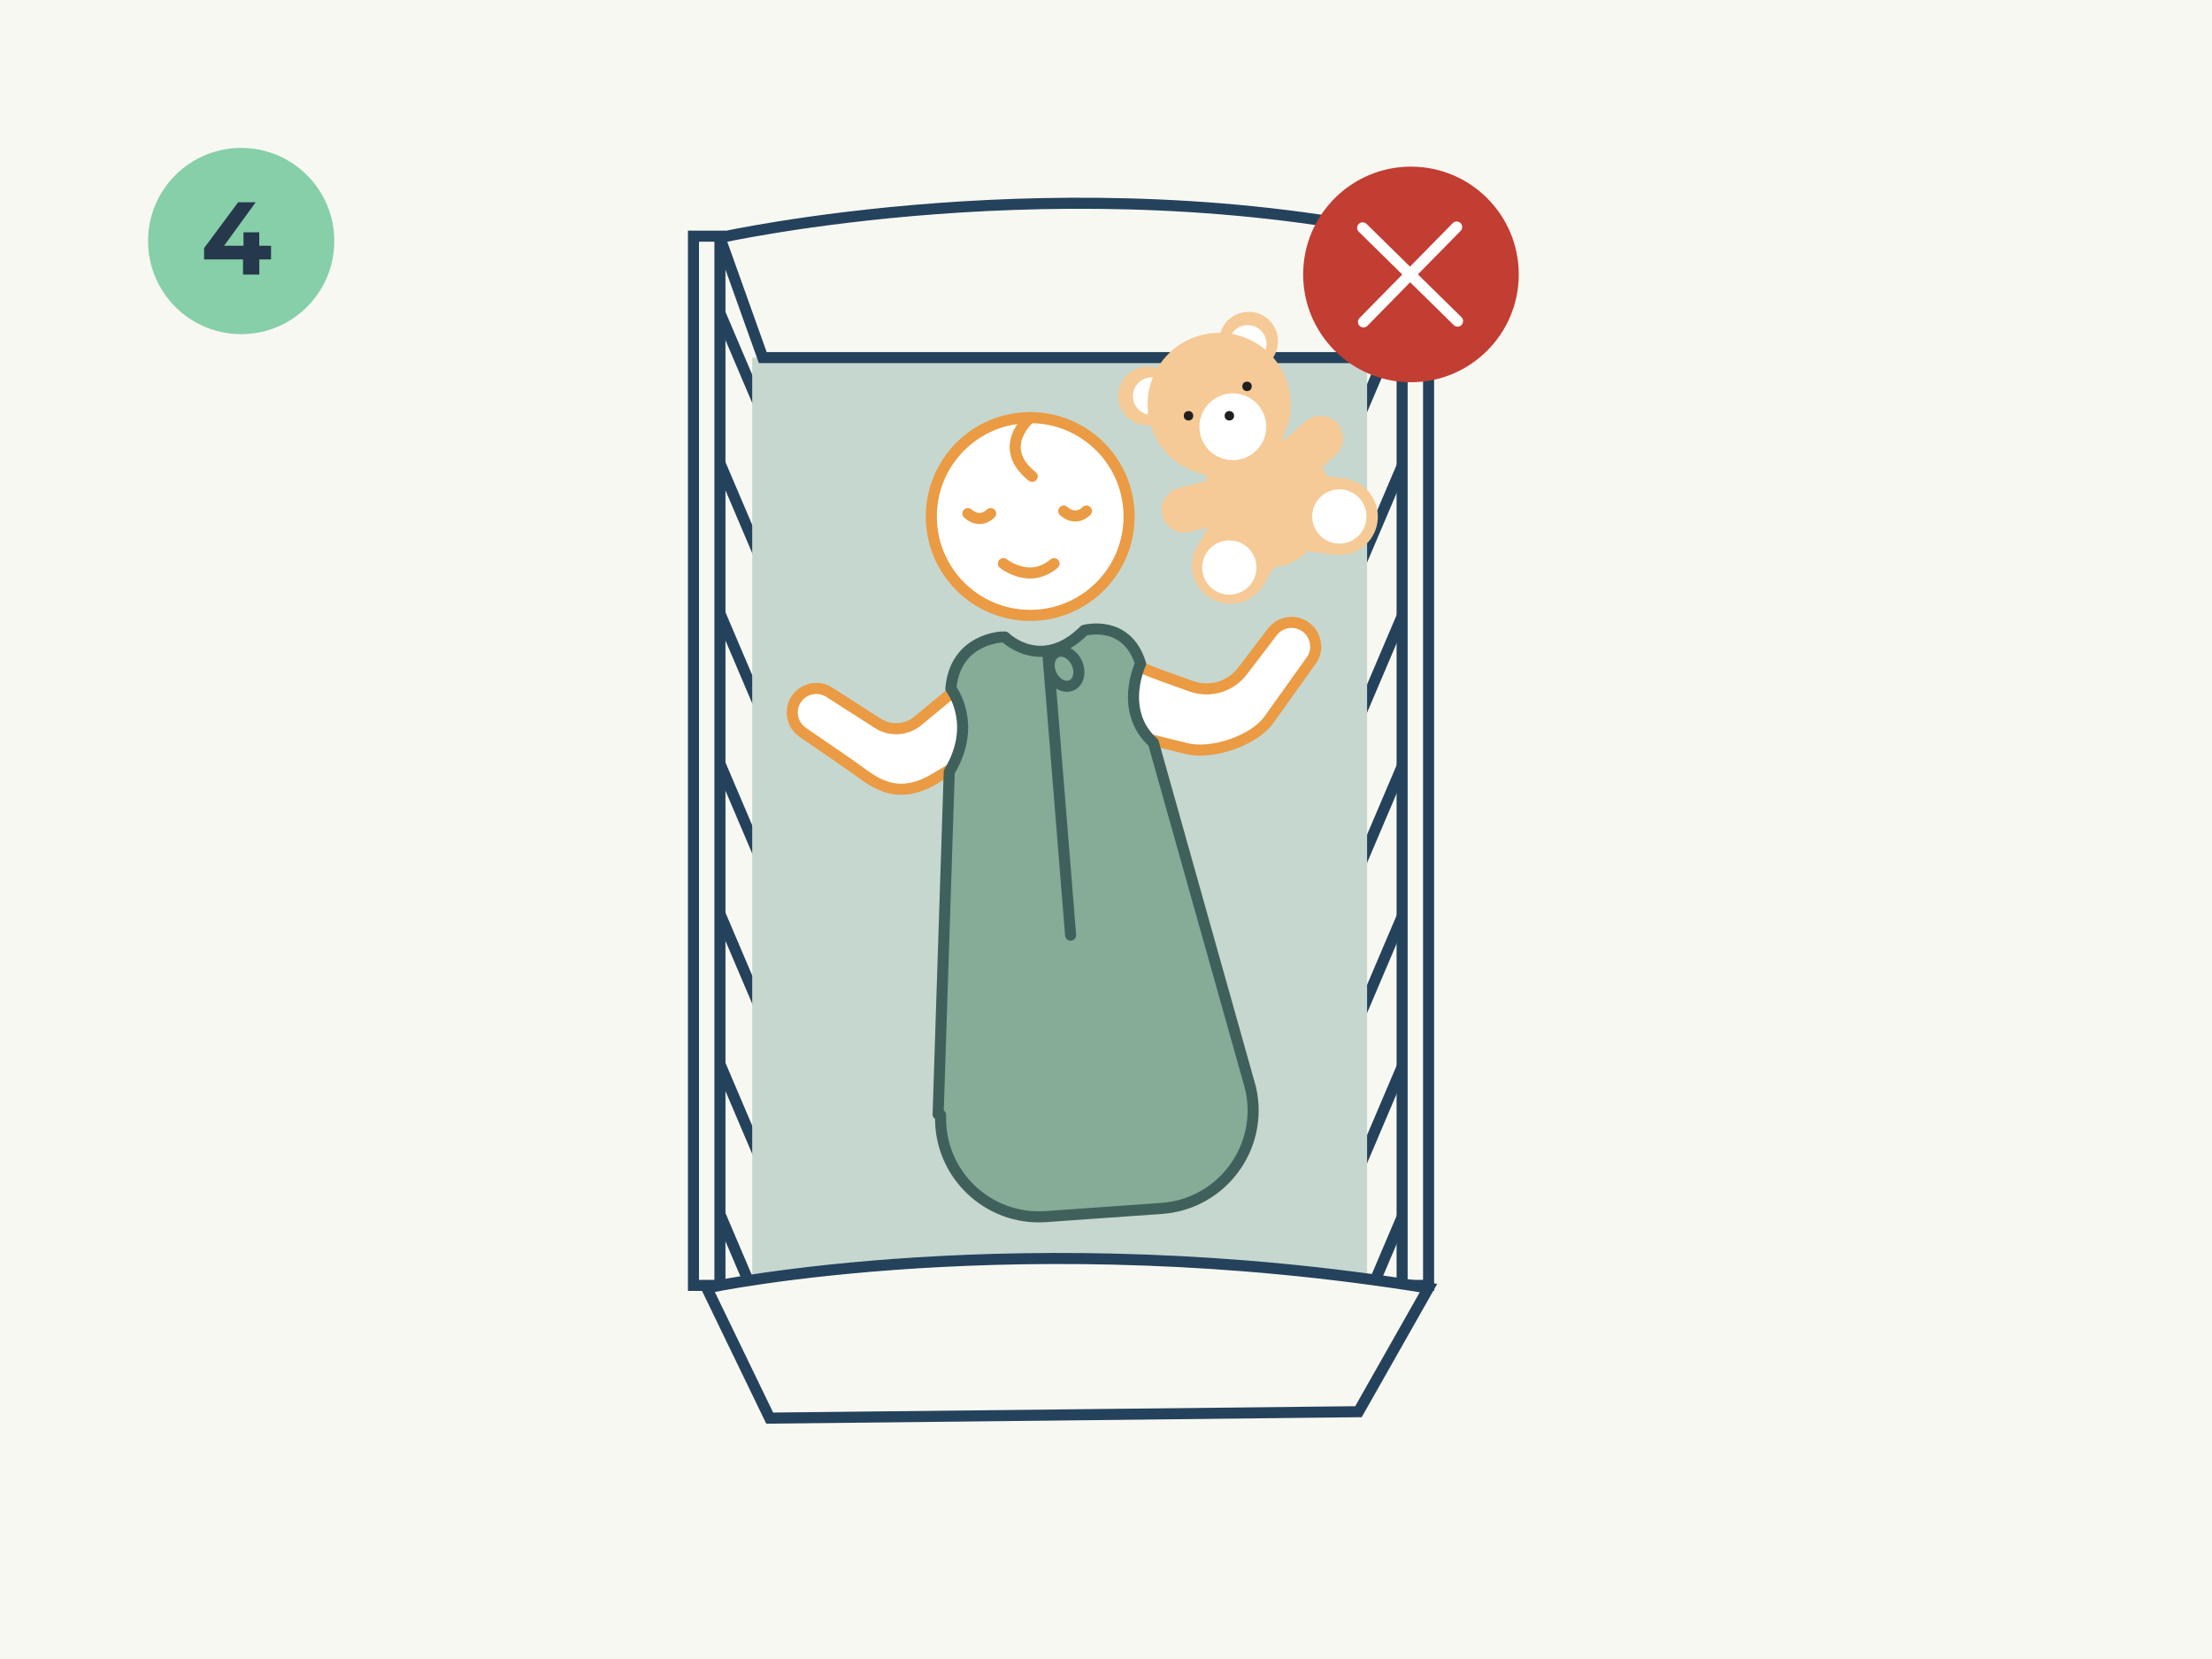 <?xml version="1.0" encoding="UTF-8"?>
<svg xmlns="http://www.w3.org/2000/svg" viewBox="0 0 300 225">
  <defs>
    <style>
      .cls-1 {
        stroke: #fff;
      }

      .cls-1, .cls-2, .cls-3, .cls-4, .cls-5 {
        stroke-width: 1.5px;
      }

      .cls-1, .cls-2, .cls-4, .cls-5 {
        stroke-linecap: round;
      }

      .cls-1, .cls-3 {
        stroke-miterlimit: 10;
      }

      .cls-1, .cls-5 {
        fill: none;
      }

      .cls-6, .cls-3 {
        fill: #f8f8f2;
      }

      .cls-7, .cls-4 {
        fill: #fff;
      }

      .cls-8 {
        fill: #f5ca96;
      }

      .cls-9 {
        fill: #86cfa9;
      }

      .cls-10 {
        fill: #c23d32;
      }

      .cls-11 {
        fill: #c6d7d0;
      }

      .cls-12 {
        fill: #221f20;
      }

      .cls-13 {
        fill: #26384b;
      }

      .cls-2 {
        fill: #86ab97;
      }

      .cls-2, .cls-4, .cls-5 {
        stroke-linejoin: round;
      }

      .cls-2, .cls-5 {
        stroke: #40615b;
      }

      .cls-3 {
        stroke: #25425c;
      }

      .cls-4 {
        stroke: #ea9b43;
      }
    </style>
  </defs>
  <g id="Achtergrond">
    <rect class="cls-6" width="300" height="225"/>
  </g>
  <g id="_4van_Veiligslapen_4_Slapen_in_kribbe" data-name="4van_Veiligslapen_4_Slapen in kribbe">
    <g>
      <g>
        <line class="cls-3" x1="97.64" y1="42.45" x2="103.45" y2="56.1"/>
        <line class="cls-3" x1="97.64" y1="62.82" x2="103.45" y2="76.47"/>
        <line class="cls-3" x1="97.64" y1="83.19" x2="103.45" y2="96.84"/>
        <line class="cls-3" x1="97.64" y1="103.56" x2="103.45" y2="117.21"/>
        <line class="cls-3" x1="97.64" y1="123.93" x2="103.45" y2="137.58"/>
        <line class="cls-3" x1="97.64" y1="144.3" x2="103.45" y2="157.95"/>
        <line class="cls-3" x1="97.64" y1="164.67" x2="103.45" y2="178.32"/>
      </g>
      <rect class="cls-3" x="94.05" y="32.03" width="3.59" height="142.3"/>
      <g>
        <line class="cls-3" x1="190.49" y1="42.06" x2="184.68" y2="55.71"/>
        <line class="cls-3" x1="190.49" y1="62.43" x2="184.68" y2="76.08"/>
        <line class="cls-3" x1="190.49" y1="82.8" x2="184.68" y2="96.45"/>
        <line class="cls-3" x1="190.49" y1="103.17" x2="184.68" y2="116.82"/>
        <line class="cls-3" x1="190.49" y1="123.54" x2="184.68" y2="137.19"/>
        <line class="cls-3" x1="190.49" y1="143.91" x2="184.68" y2="157.57"/>
        <line class="cls-3" x1="190.49" y1="164.28" x2="184.68" y2="177.94"/>
      </g>
      <rect class="cls-11" x="102.02" y="48.5" width="83.39" height="124.57"/>
      <path class="cls-3" d="m103.45,48.5l-5.81-16.27s46.96-10.5,94.32,0l-7.27,16.27h-81.24Z"/>
      <rect class="cls-3" x="190.16" y="32.03" width="3.59" height="142.3"/>
      <g>
        <path class="cls-4" d="m178.45,87.68c0,.65-.19,1.31-.61,1.89l-5.73,8.03c-2.05,2.87-7.75,4.77-11.17,3.93l-4.53-1.12,1.29,15.22c.15,1.72-.18,3.44-.95,5l-1.64,3.32c-.87,1.77-2.25,3.22-3.94,4.22-1.68,1.01-3.66,1.57-5.74,1.57-3.58,0-6.92-1.68-8.89-4.48l-2.38-3.38c-.91-1.29-1.49-2.77-1.69-4.31l-1.86-14.26-3.68,2.21c-5.69,3.45-8.72.23-11.62-1.77l-6.44-4.43c-.93-.64-1.42-1.66-1.42-2.69,0-.84.32-1.68.97-2.32,1.09-1.07,2.77-1.25,4.06-.42l6.57,4.21c1.7,1.09,3.9.95,5.45-.34l3.75-3.11c1.25-1.04,2.41-2.19,3.53-3.37,1.36-1.43,3.3-2.37,5.51-2.49l10.24-.54c1.55-.08,3.03.26,4.3.92,2,1.04,4.09,1.87,6.21,2.64l3.52,1.26c2.51.9,5.32.08,6.94-2.05l4.07-5.33c.93-1.21,2.57-1.62,3.96-.98,1.22.56,1.9,1.75,1.9,2.97Z"/>
        <line class="cls-4" x1="141.59" y1="92.11" x2="144.31" y2="122.04"/>
        <path class="cls-2" d="m136.29,86.39s4.92,4.92,10.76-.9c0,0,5.77-1.59,7.64,4.53,0,0-3.06,6.38,1.74,10.71l13.17,46.82c1.87,8-3.86,15.76-12.05,16.34l-15.71,1.11c-7.9.56-14.55-5.86-14.27-13.78l-.34-.09,1.51-46.45c3.95-6.54.22-11.29.22-11.29.58-6.83,6.98-7,6.98-7"/>
        <line class="cls-5" x1="142.09" y1="88.31" x2="145.2" y2="126.83"/>
        <ellipse class="cls-5" cx="144.31" cy="90.69" rx="1.9" ry="2.47" transform="translate(-24.75 69.02) rotate(-24.84)"/>
      </g>
      <g>
        <g>
          <path class="cls-4" d="m153.13,70.05c0,7.4-6,13.41-13.41,13.41s-13.41-6-13.41-13.41,6-13.41,13.41-13.41,13.41,6,13.41,13.41Z"/>
          <path class="cls-4" d="m139.72,56.64s-4.75,3.98.27,7.97"/>
          <path class="cls-4" d="m136.09,76.44s1.59,1.27,3.63,1.27c1.89,0,3.23-1.27,3.23-1.27"/>
        </g>
        <path class="cls-4" d="m131.27,69.65s1.51,1.51,3.08,0"/>
        <path class="cls-4" d="m144.27,69.31s1.51,1.51,3.08,0"/>
      </g>
      <path class="cls-3" d="m95.86,174.69c.59-.2,43-8.92,97.88,0l-9.5,16.77-79.85.87-8.53-17.63Z"/>
      <g>
        <circle class="cls-8" cx="155.64" cy="53.7" r="3.99"/>
        <circle class="cls-8" cx="169.34" cy="46.28" r="3.99"/>
        <path class="cls-7" d="m155.65,56.21c-1.37-.3-2.24-1.66-1.93-3.04s1.66-2.24,3.04-1.93"/>
        <path class="cls-7" d="m166.9,45.59c.58-1.28,2.09-1.85,3.37-1.27,1.28.58,1.85,2.09,1.27,3.37"/>
        <circle class="cls-8" cx="165.34" cy="54.84" r="9.7"/>
        <path class="cls-8" d="m163.62,62.61v6.41c0,2.99,1.71,5.75,4.43,6.99s5.97,1.69,9.04-.99c.9-.79,1.63-1.58,2.22-2.36,2.75-3.64,1.69-8.87-2.23-11.22l-5.92-3.55"/>
        <path class="cls-8" d="m176.91,55.39h0c1.69,0,3.07,1.37,3.07,3.07v8.84h-6.13v-8.84c0-1.69,1.37-3.07,3.07-3.07Z" transform="translate(107.2 -112.44) rotate(49.02)"/>
        <path class="cls-8" d="m163.39,62.49h0c1.69,0,3.07,1.37,3.07,3.07v8.84h-6.13v-8.84c0-1.69,1.37-3.07,3.07-3.07Z" transform="translate(137.71 243.73) rotate(-104.39)"/>
        <path class="cls-8" d="m161.68,71.48h10.41v5.21c0,2.87-2.33,5.21-5.21,5.21h0c-2.87,0-5.21-2.33-5.21-5.21v-5.21h0Z" transform="translate(60.7 -73.17) rotate(30)"/>
        <path class="cls-8" d="m176.44,64.84h10.41v5.21c0,2.87-2.33,5.21-5.21,5.21h0c-2.87,0-5.21-2.33-5.21-5.21v-5.21h0Z" transform="translate(87.25 240.32) rotate(-82.08)"/>
        <circle class="cls-7" cx="166.73" cy="76.97" r="3.68"/>
        <circle class="cls-7" cx="181.65" cy="70.05" r="3.68"/>
        <circle class="cls-7" cx="167.2" cy="57.88" r="4.53"/>
        <circle class="cls-12" cx="161.19" cy="56.39" r=".64"/>
        <circle class="cls-12" cx="169.13" cy="52.4" r=".64"/>
        <circle class="cls-12" cx="166.73" cy="56.39" r=".64"/>
      </g>
      <g>
        <circle class="cls-10" cx="191.36" cy="37.22" r="14.62"/>
        <g>
          <line class="cls-1" x1="197.56" y1="30.79" x2="184.92" y2="43.66"/>
          <line class="cls-1" x1="184.81" y1="30.9" x2="197.68" y2="43.55"/>
        </g>
      </g>
    </g>
  </g>
  <g id="Nummertjes">
    <g>
      <circle class="cls-9" cx="32.71" cy="32.69" r="12.63"/>
      <path class="cls-13" d="m36.77,35.18h-1.6v2.06h-2.21v-2.06h-5.28v-1.53l4.62-6.22h2.38l-4.29,5.9h2.63v-1.83h2.14v1.83h1.6v1.85Z"/>
    </g>
  </g>
</svg>